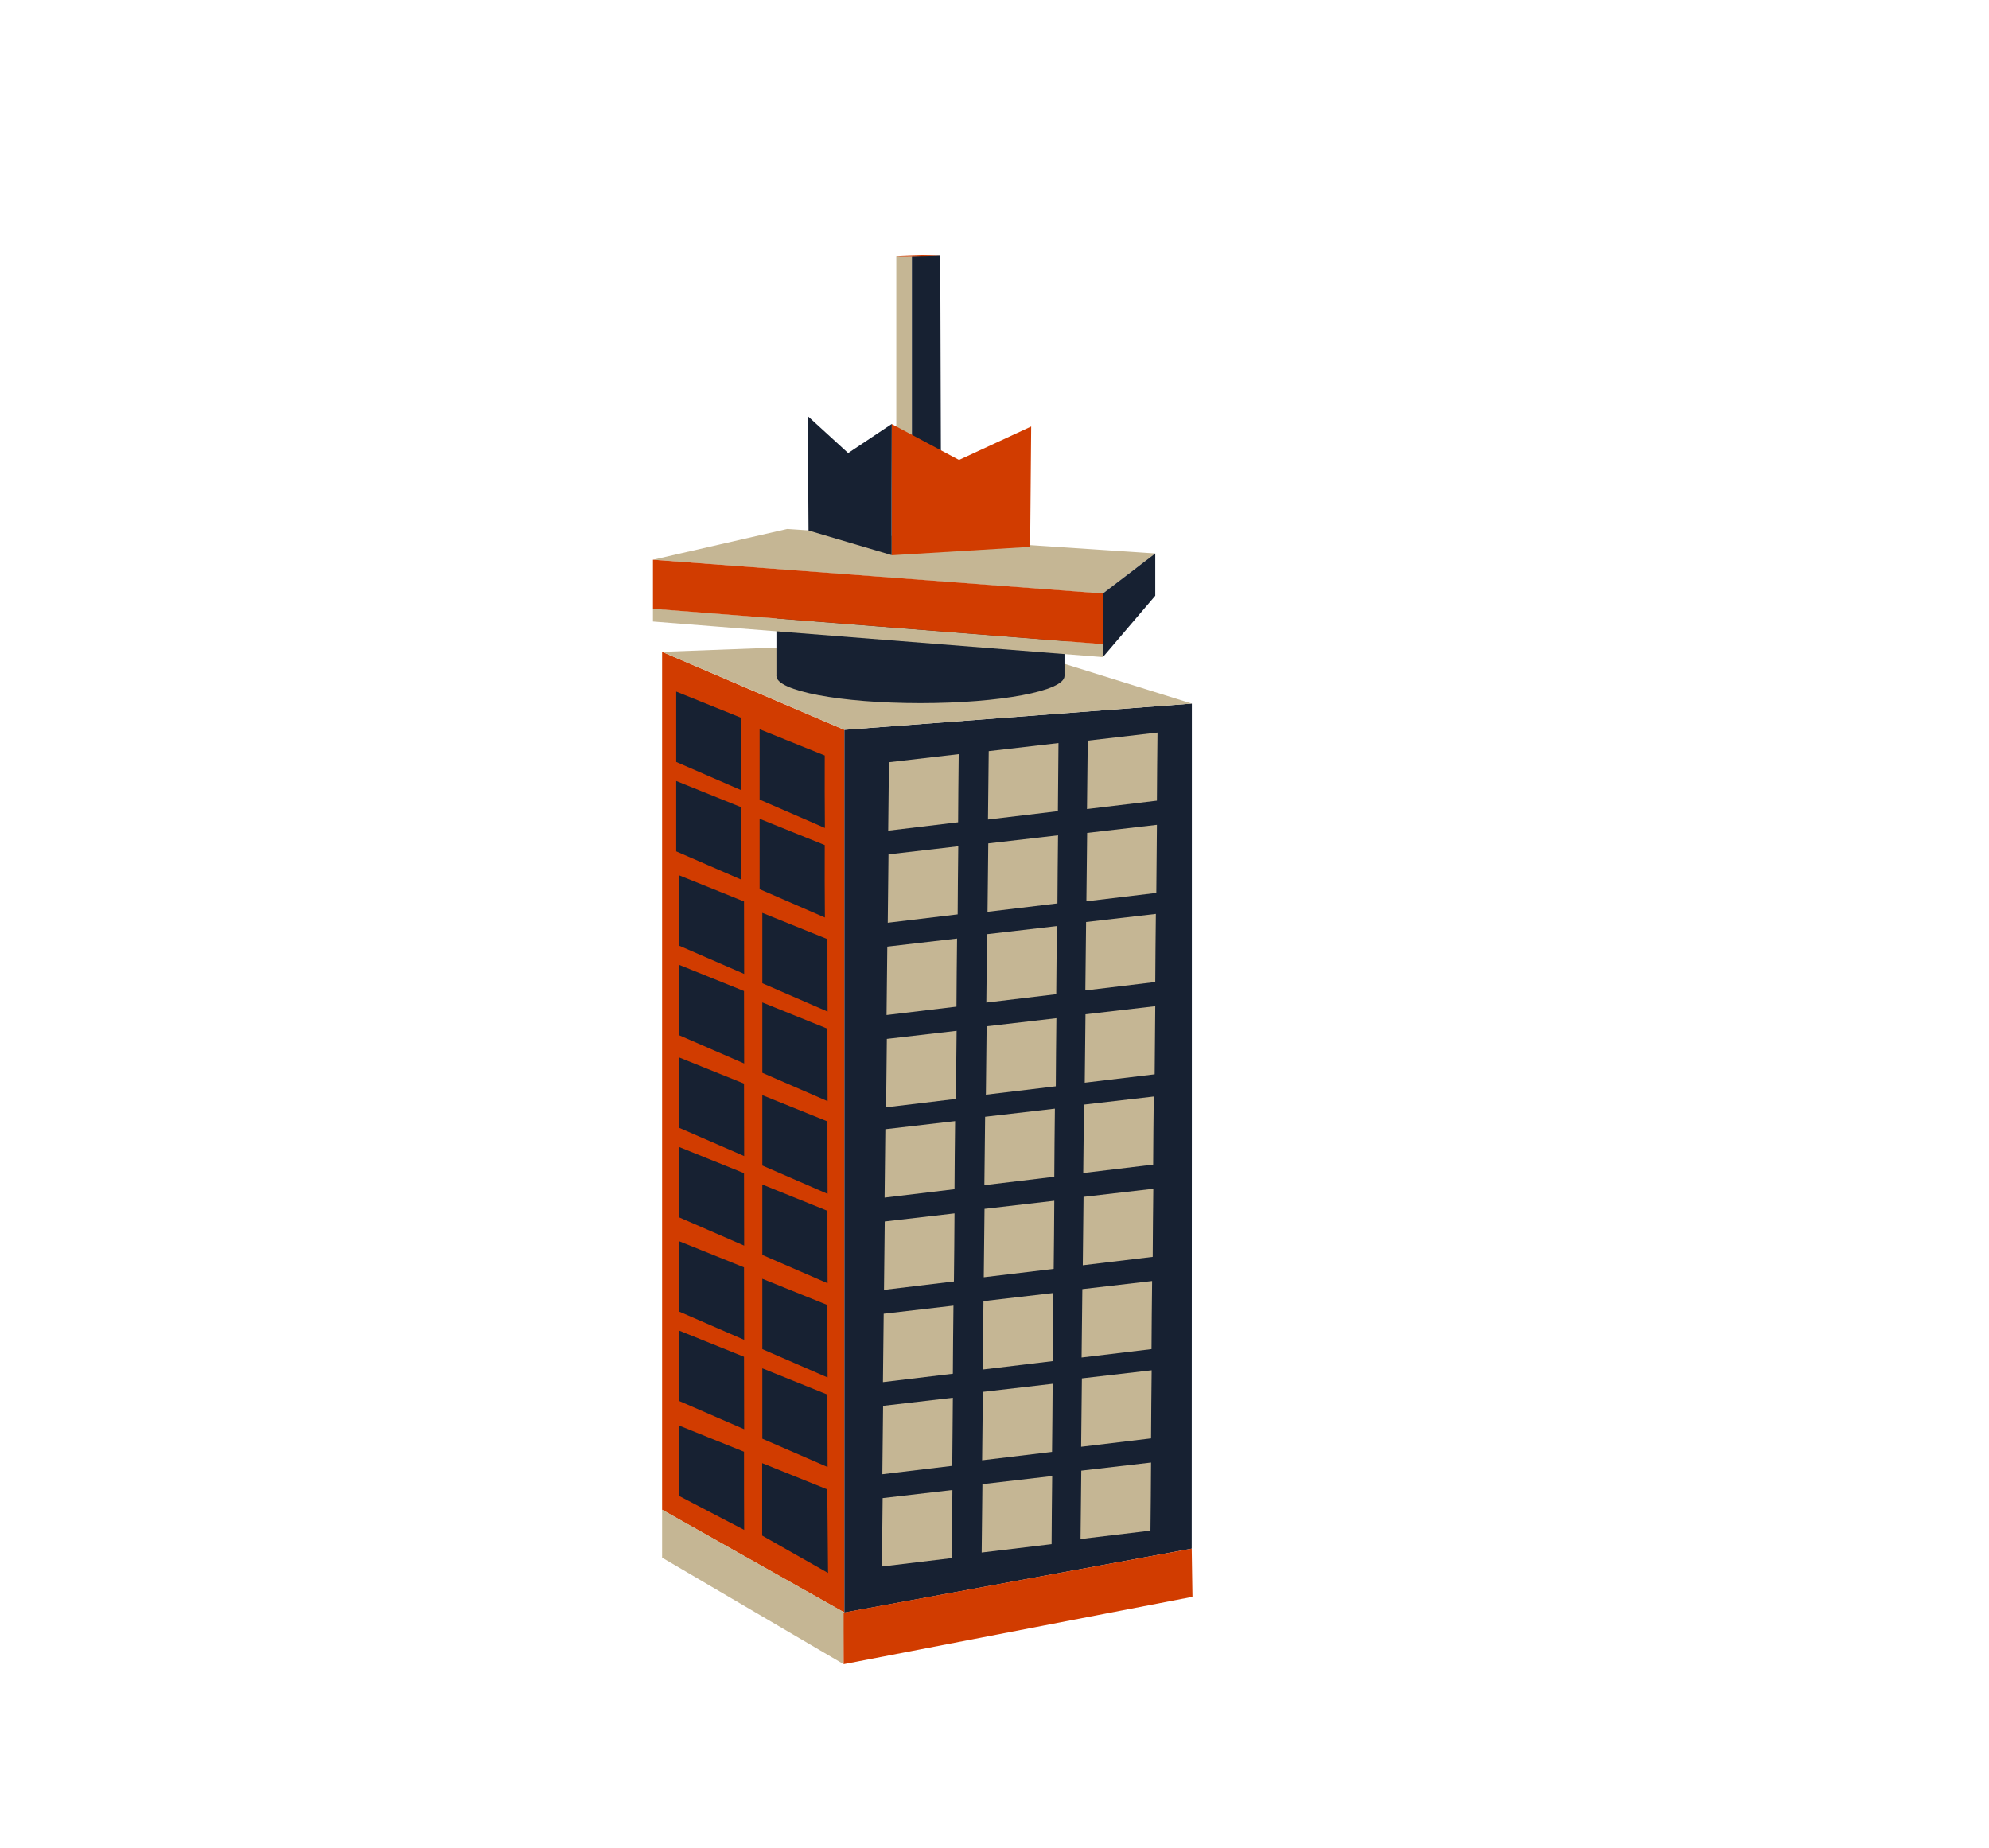 <?xml version="1.0" encoding="utf-8"?>
<!-- Generator: Adobe Illustrator 23.1.0, SVG Export Plug-In . SVG Version: 6.00 Build 0)  -->
<svg version="1.1" xmlns="http://www.w3.org/2000/svg" xmlns:xlink="http://www.w3.org/1999/xlink" x="0px" y="0px"
	 viewBox="0 0 1325.7 1231.7" style="enable-background:new 0 0 1325.7 1231.7;" xml:space="preserve">
<style type="text/css">
	.st0{fill:#C5B694;}
	.st1{fill:#EFEFEF;}
	.st2{fill:#4BEA47;}
	.st3{fill:#7FCC39;}
	.st4{fill:#172132;}
	.st5{fill:#D13C00;}
	.st6{fill:#FFFFFF;}
	.st7{fill:#6E472A;}
	.st8{fill:#7F553D;}
	.st9{fill:#82B71C;}
	.st10{fill:#90C125;}
	.st11{fill:#96C639;}
	.st12{fill:#A9D146;}
	.st13{fill:#A9DB52;}
	.st14{fill:#B6E55C;}
	.st15{opacity:0.3;}
	.st16{fill:#5B3F20;}
	.st17{opacity:0.5;}
	.st18{fill:#93642D;}
	.st19{fill:#4F371A;}
	.st20{fill:#B97534;}
	.st21{opacity:0.5;fill:#753924;}
	.st22{opacity:0.5;fill:#93642D;}
	.st23{display:none;}
	.st24{fill:none;stroke:#172132;stroke-width:3;stroke-miterlimit:10;}
	.st25{fill-rule:evenodd;clip-rule:evenodd;fill:#172132;}
	.st26{fill-rule:evenodd;clip-rule:evenodd;fill:#D13C00;}
	.st27{fill-rule:evenodd;clip-rule:evenodd;fill:#C5B694;}
</style>
<g id="Land">
</g>
<g id="Water">
</g>
<g id="Laag_4">
</g>
<g id="Landmarks">
</g>
<g id="Laag_1" class="st23">
</g>
<g id="Schets">
</g>
<g id="Layer_8">
	<path class="st5" d="M441.3,1006.4c40.5,22.8,81,45.7,121.5,68.5c0-196.1,0-392.3,0-588.4c-40.5-17.3-81-34.6-121.5-52
		C441.3,625.1,441.3,815.8,441.3,1006.4z"/>
	<path class="st4" d="M794.3,1032.3c-77.2,14.2-154.4,28.4-231.5,42.6c0-196.1,0-392.3,0-588.4c77.2-5.8,154.4-11.7,231.6-17.5
		C794.4,656.8,794.4,844.5,794.3,1032.3z"/>
	<path class="st0" d="M657.9,426.4c-72.2,2.7-144.4,5.4-216.6,8.1c40.5,17.3,81,34.6,121.5,52c77.2-5.8,154.4-11.7,231.6-17.5
		C748.9,454.8,703.4,440.6,657.9,426.4z"/>
	<ellipse class="st4" cx="613.5" cy="450.6" rx="96" ry="18.1"/>
	<rect x="517.5" y="396.9" class="st4" width="192" height="53.7"/>
	<path class="st0" d="M770,368.9c-81.8-5.4-163.6-10.9-245.4-16.3c-29.8,6.8-59.6,13.7-89.4,20.5c100,7.5,200,15.1,299.9,22.6
		C746.7,386.7,758.4,377.8,770,368.9z"/>
	<path class="st0" d="M735.1,395.6c0,14.1,0,28.3,0,42.4c-100-7.9-199.9-15.8-299.9-23.7v-8.6c100,7.9,199.9,15.8,299.9,23.6
		C735.1,418.1,735.1,406.9,735.1,395.6L735.1,395.6z"/>
	<path class="st5" d="M735.1,395.6c0,11.3,0,22.5,0,33.8c-100-7.9-199.9-15.8-299.9-23.6c0-10.9,0-21.8,0-32.7
		C535.2,380.5,635.1,388.1,735.1,395.6z"/>
	<rect x="597.4" y="170.9" class="st0" width="10.4" height="152.8"/>
	<path class="st4" d="M627.2,325.1c-6.5-0.5-13-1-19.4-1.4V170.9c6.3-0.2,12.6-0.3,18.9-0.5C626.9,222,627,273.6,627.2,325.1z"/>
	<path class="st4" d="M770,368.9c-11.6,8.9-23.3,17.8-34.9,26.7V438c11.6-13.6,23.3-27.3,34.9-40.9C770,387.6,770,378.3,770,368.9z"
		/>
	<path class="st4" d="M565.3,302c-9-8.2-17.9-16.4-26.9-24.6c0.2,25.4,0.3,50.8,0.5,76.2c18.5,5.5,37,11,55.4,16.4
		c0-29.1,0-58.3,0.1-87.4C584.7,289.1,575,295.5,565.3,302z"/>
	<path class="st5" d="M639.2,306.6c-14.9-8-29.9-15.9-44.8-23.9c0,29.1,0,58.3,0,87.4c30.7-1.9,61.5-3.7,92.2-5.6
		c0.2-26.7,0.5-53.5,0.7-80.2C671.3,291.7,655.3,299.1,639.2,306.6z"/>
	<path class="st5" d="M614.7,170.2c4,0.1,8,0.2,12,0.3c-4.7,0.2-11.2,0.4-18.9,0.5c-1.6,0-10.4,0.1-10.4,0
		C597.4,170.8,600.7,170.7,614.7,170.2z"/>
	<path class="st0" d="M562.3,1109.3c-40.3-23.7-80.7-47.3-121-71v-32c40.5,22.8,81,45.7,121.5,68.5
		C562.6,1086.4,562.5,1097.8,562.3,1109.3z"/>
	<path class="st5" d="M794.3,1032.3c-77.3,14.2-154.7,28.4-232,42.6v34.4c77.5-15,155-29.9,232.5-44.9
		C794.6,1053.7,794.5,1043,794.3,1032.3z"/>
	<path class="st4" d="M494.2,526.8c-14.5-6.3-29-12.6-43.5-18.9c0-15.6,0-31.3,0-46.9c14.5,5.8,28.9,11.7,43.4,17.5
		C494.1,494.6,494.2,510.7,494.2,526.8z"/>
	<path class="st4" d="M549.8,551.9c-14.5-6.3-29-12.6-43.5-18.9c0-15.6,0-31.3,0-46.9c14.5,5.8,28.9,11.7,43.4,17.5
		C549.6,519.8,549.7,535.8,549.8,551.9z"/>
	<path class="st4" d="M494.2,586.4c-14.5-6.3-29-12.6-43.5-18.9c0-15.6,0-31.3,0-46.9c14.5,5.8,28.9,11.7,43.4,17.5
		C494.1,554.3,494.2,570.3,494.2,586.4z"/>
	<path class="st4" d="M549.8,611.6c-14.5-6.3-29-12.6-43.5-18.9c0-15.6,0-31.3,0-46.9c14.5,5.8,28.9,11.7,43.4,17.5
		C549.6,579.4,549.7,595.5,549.8,611.6z"/>
	<path class="st4" d="M496,649.2c-14.5-6.3-29-12.6-43.5-18.9c0-15.6,0-31.3,0-46.9c14.5,5.8,28.9,11.7,43.4,17.5
		C495.9,617,496,633.1,496,649.2z"/>
	<path class="st4" d="M551.6,674.3c-14.5-6.3-29-12.6-43.5-18.9c0-15.6,0-31.3,0-46.9c14.5,5.8,28.9,11.7,43.4,17.5
		C551.5,642.2,551.5,658.3,551.6,674.3z"/>
	<path class="st4" d="M496,708.9c-14.5-6.3-29-12.6-43.5-18.9c0-15.6,0-31.3,0-46.9c14.5,5.8,28.9,11.7,43.4,17.5
		C495.9,676.7,496,692.8,496,708.9z"/>
	<path class="st4" d="M551.6,734c-14.5-6.3-29-12.6-43.5-18.9c0-15.6,0-31.3,0-46.9c14.5,5.8,28.9,11.7,43.4,17.5
		C551.5,701.9,551.5,717.9,551.6,734z"/>
	<path class="st4" d="M496,770.6c-14.5-6.3-29-12.6-43.5-18.9c0-15.6,0-31.3,0-46.9c14.5,5.8,28.9,11.7,43.4,17.5
		C495.9,738.5,496,754.5,496,770.6z"/>
	<path class="st4" d="M551.6,795.8c-14.5-6.3-29-12.6-43.5-18.9c0-15.6,0-31.3,0-46.9c14.5,5.8,28.9,11.7,43.4,17.5
		C551.5,763.6,551.5,779.7,551.6,795.8z"/>
	<path class="st4" d="M496,830.3c-14.5-6.3-29-12.6-43.5-18.9c0-15.6,0-31.3,0-46.9c14.5,5.8,28.9,11.7,43.4,17.5
		C495.9,798.1,496,814.2,496,830.3z"/>
	<path class="st4" d="M551.6,855.4c-14.5-6.3-29-12.6-43.5-18.9c0-15.6,0-31.3,0-46.9c14.5,5.8,28.9,11.7,43.4,17.5
		C551.5,823.3,551.5,839.4,551.6,855.4z"/>
	<path class="st4" d="M496,893.1c-14.5-6.3-29-12.6-43.5-18.9c0-15.6,0-31.3,0-46.9c14.5,5.8,28.9,11.7,43.4,17.5
		C495.9,860.9,496,877,496,893.1z"/>
	<path class="st4" d="M551.6,918.2c-14.5-6.3-29-12.6-43.5-18.9c0-15.6,0-31.3,0-46.9c14.5,5.8,28.9,11.7,43.4,17.5
		C551.5,886,551.5,902.1,551.6,918.2z"/>
	<path class="st4" d="M496,952.7c-14.5-6.3-29-12.6-43.5-18.9c0-15.6,0-31.3,0-46.9c14.5,5.8,28.9,11.7,43.4,17.5
		C495.9,920.6,496,936.6,496,952.7z"/>
	<path class="st4" d="M551.6,977.9c-14.5-6.3-29-12.6-43.5-18.9c0-15.6,0-31.3,0-46.9c14.5,5.8,28.9,11.7,43.4,17.5
		C551.5,945.7,551.5,961.8,551.6,977.9z"/>
	<path class="st4" d="M496,1019.8c-14.5-7.6-29-15.1-43.5-22.7c0-15.6,0-31.3,0-46.9c14.5,5.8,28.9,11.7,43.4,17.5
		C495.9,985,495.9,1002.4,496,1019.8z"/>
	<path class="st4" d="M551.9,1048.5c-14.6-8.3-29.3-16.6-43.9-24.9c0-16.1,0-32.2,0-48.3c14.5,5.8,28.9,11.7,43.4,17.5
		C551.6,1011.4,551.7,1030,551.9,1048.5z"/>
	<path class="st0" d="M638.6,548.1c-15.5,1.9-31,3.7-46.6,5.6l0.5-45.6c15.5-1.8,31-3.6,46.5-5.4
		C638.8,517.8,638.7,532.9,638.6,548.1z"/>
	<path class="st0" d="M705.1,540.7c-15.5,1.9-31,3.7-46.6,5.6l0.5-45.6c15.5-1.8,31-3.6,46.5-5.4
		C705.4,510.4,705.2,525.6,705.1,540.7z"/>
	<path class="st0" d="M771.1,533.7c-15.5,1.9-31,3.7-46.6,5.6l0.5-45.6c15.5-1.8,31-3.6,46.5-5.4
		C771.3,503.4,771.2,518.6,771.1,533.7z"/>
	<path class="st0" d="M638.3,609.5c-15.5,1.9-31,3.7-46.6,5.6l0.5-45.6c15.5-1.8,31-3.6,46.5-5.4
		C638.5,579.3,638.4,594.4,638.3,609.5z"/>
	<path class="st0" d="M704.8,602.2c-15.5,1.9-31,3.7-46.6,5.6l0.5-45.6c15.5-1.8,31-3.6,46.5-5.4C705,571.9,704.9,587.1,704.8,602.2
		z"/>
	<path class="st0" d="M770.7,595.2c-15.5,1.9-31,3.7-46.6,5.6l0.5-45.6c15.5-1.8,31-3.6,46.5-5.4C771,564.9,770.8,580,770.7,595.2z"
		/>
	<path class="st0" d="M637.5,671c-15.5,1.9-31,3.7-46.6,5.6l0.5-45.6c15.5-1.8,31-3.6,46.5-5.4C637.7,640.7,637.6,655.9,637.5,671z"
		/>
	<path class="st0" d="M704,662.7c-15.5,1.9-31,3.7-46.6,5.6l0.5-45.6c15.5-1.8,31-3.6,46.5-5.4C704.3,632.4,704.1,647.5,704,662.7z"
		/>
	<path class="st0" d="M770,654.6c-15.5,1.9-31,3.7-46.6,5.6l0.5-45.6c15.5-1.8,31-3.6,46.5-5.4C770.2,624.4,770.1,639.5,770,654.6z"
		/>
	<path class="st0" d="M637.2,732.5c-15.5,1.9-31,3.7-46.6,5.6l0.5-45.6c15.5-1.8,31-3.6,46.5-5.4
		C637.4,702.2,637.3,717.4,637.2,732.5z"/>
	<path class="st0" d="M703.7,724.1c-15.5,1.9-31,3.7-46.6,5.6l0.5-45.6c15.5-1.8,31-3.6,46.5-5.4C703.9,693.9,703.8,709,703.7,724.1
		z"/>
	<path class="st0" d="M769.6,716.1c-15.5,1.9-31,3.7-46.6,5.6l0.5-45.6c15.5-1.8,31-3.6,46.5-5.4C769.9,685.9,769.7,701,769.6,716.1
		z"/>
	<path class="st0" d="M636.2,792.7c-15.5,1.9-31,3.7-46.6,5.6l0.5-45.6c15.5-1.8,31-3.6,46.5-5.4
		C636.4,762.4,636.3,777.6,636.2,792.7z"/>
	<path class="st0" d="M702.7,784.4c-15.5,1.9-31,3.7-46.6,5.6l0.5-45.6c15.5-1.8,31-3.6,46.5-5.4
		C702.9,754.1,702.8,769.2,702.7,784.4z"/>
	<path class="st0" d="M768.6,776.3c-15.5,1.9-31,3.7-46.6,5.6l0.5-45.6c15.5-1.8,31-3.6,46.5-5.4
		C768.8,746.1,768.7,761.2,768.6,776.3z"/>
	<path class="st0" d="M635.8,854.2c-15.5,1.9-31,3.7-46.6,5.6l0.5-45.6c15.5-1.8,31-3.6,46.5-5.4C636.1,823.9,636,839,635.8,854.2z"
		/>
	<path class="st0" d="M702.3,845.8c-15.5,1.9-31,3.7-46.6,5.6l0.5-45.6c15.5-1.8,31-3.6,46.5-5.4
		C702.6,815.6,702.5,830.7,702.3,845.8z"/>
	<path class="st0" d="M768.3,837.8c-15.5,1.9-31,3.7-46.6,5.6l0.5-45.6c15.5-1.8,31-3.6,46.5-5.4
		C768.5,807.5,768.4,822.7,768.3,837.8z"/>
	<path class="st0" d="M635.1,915.7c-15.5,1.9-31,3.7-46.6,5.6l0.5-45.6c15.5-1.8,31-3.6,46.5-5.4
		C635.3,885.4,635.2,900.5,635.1,915.7z"/>
	<path class="st0" d="M701.6,907.3c-15.5,1.9-31,3.7-46.6,5.6l0.5-45.6c15.5-1.8,31-3.6,46.5-5.4
		C701.8,877.1,701.7,892.2,701.6,907.3z"/>
	<path class="st0" d="M767.5,899.3c-15.5,1.9-31,3.7-46.6,5.6l0.5-45.6c15.5-1.8,31-3.6,46.5-5.4C767.7,869,767.6,884.2,767.5,899.3
		z"/>
	<path class="st0" d="M634.7,977.1c-15.5,1.9-31,3.7-46.6,5.6l0.5-45.6c15.5-1.8,31-3.6,46.5-5.4C635,946.9,634.8,962,634.7,977.1z"
		/>
	<path class="st0" d="M701.2,967.8c-15.5,1.9-31,3.7-46.6,5.6l0.5-45.6c15.5-1.8,31-3.6,46.5-5.4
		C701.5,937.5,701.4,952.7,701.2,967.8z"/>
	<path class="st0" d="M767.2,958.8c-15.5,1.9-31,3.7-46.6,5.6l0.5-45.6c15.5-1.8,31-3.6,46.5-5.4
		C767.4,928.5,767.3,943.6,767.2,958.8z"/>
	<path class="st0" d="M634.4,1038.6c-15.5,1.9-31,3.7-46.6,5.6l0.5-45.6c15.5-1.8,31-3.6,46.5-5.4
		C634.6,1008.3,634.5,1023.5,634.4,1038.6z"/>
	<path class="st0" d="M700.9,1029.3c-15.5,1.9-31,3.7-46.6,5.6l0.5-45.6c15.5-1.8,31-3.6,46.5-5.4
		C701.1,999,701,1014.1,700.9,1029.3z"/>
	<path class="st0" d="M766.8,1020.3c-15.5,1.9-31,3.7-46.6,5.6l0.5-45.6c15.5-1.8,31-3.6,46.5-5.4
		C767.1,990,767,1005.1,766.8,1020.3z"/>
	<g id="Layer_9">
		<g id="Layer_6">
			<g id="Layer_7">
			</g>
		</g>
	</g>
</g>
</svg>
